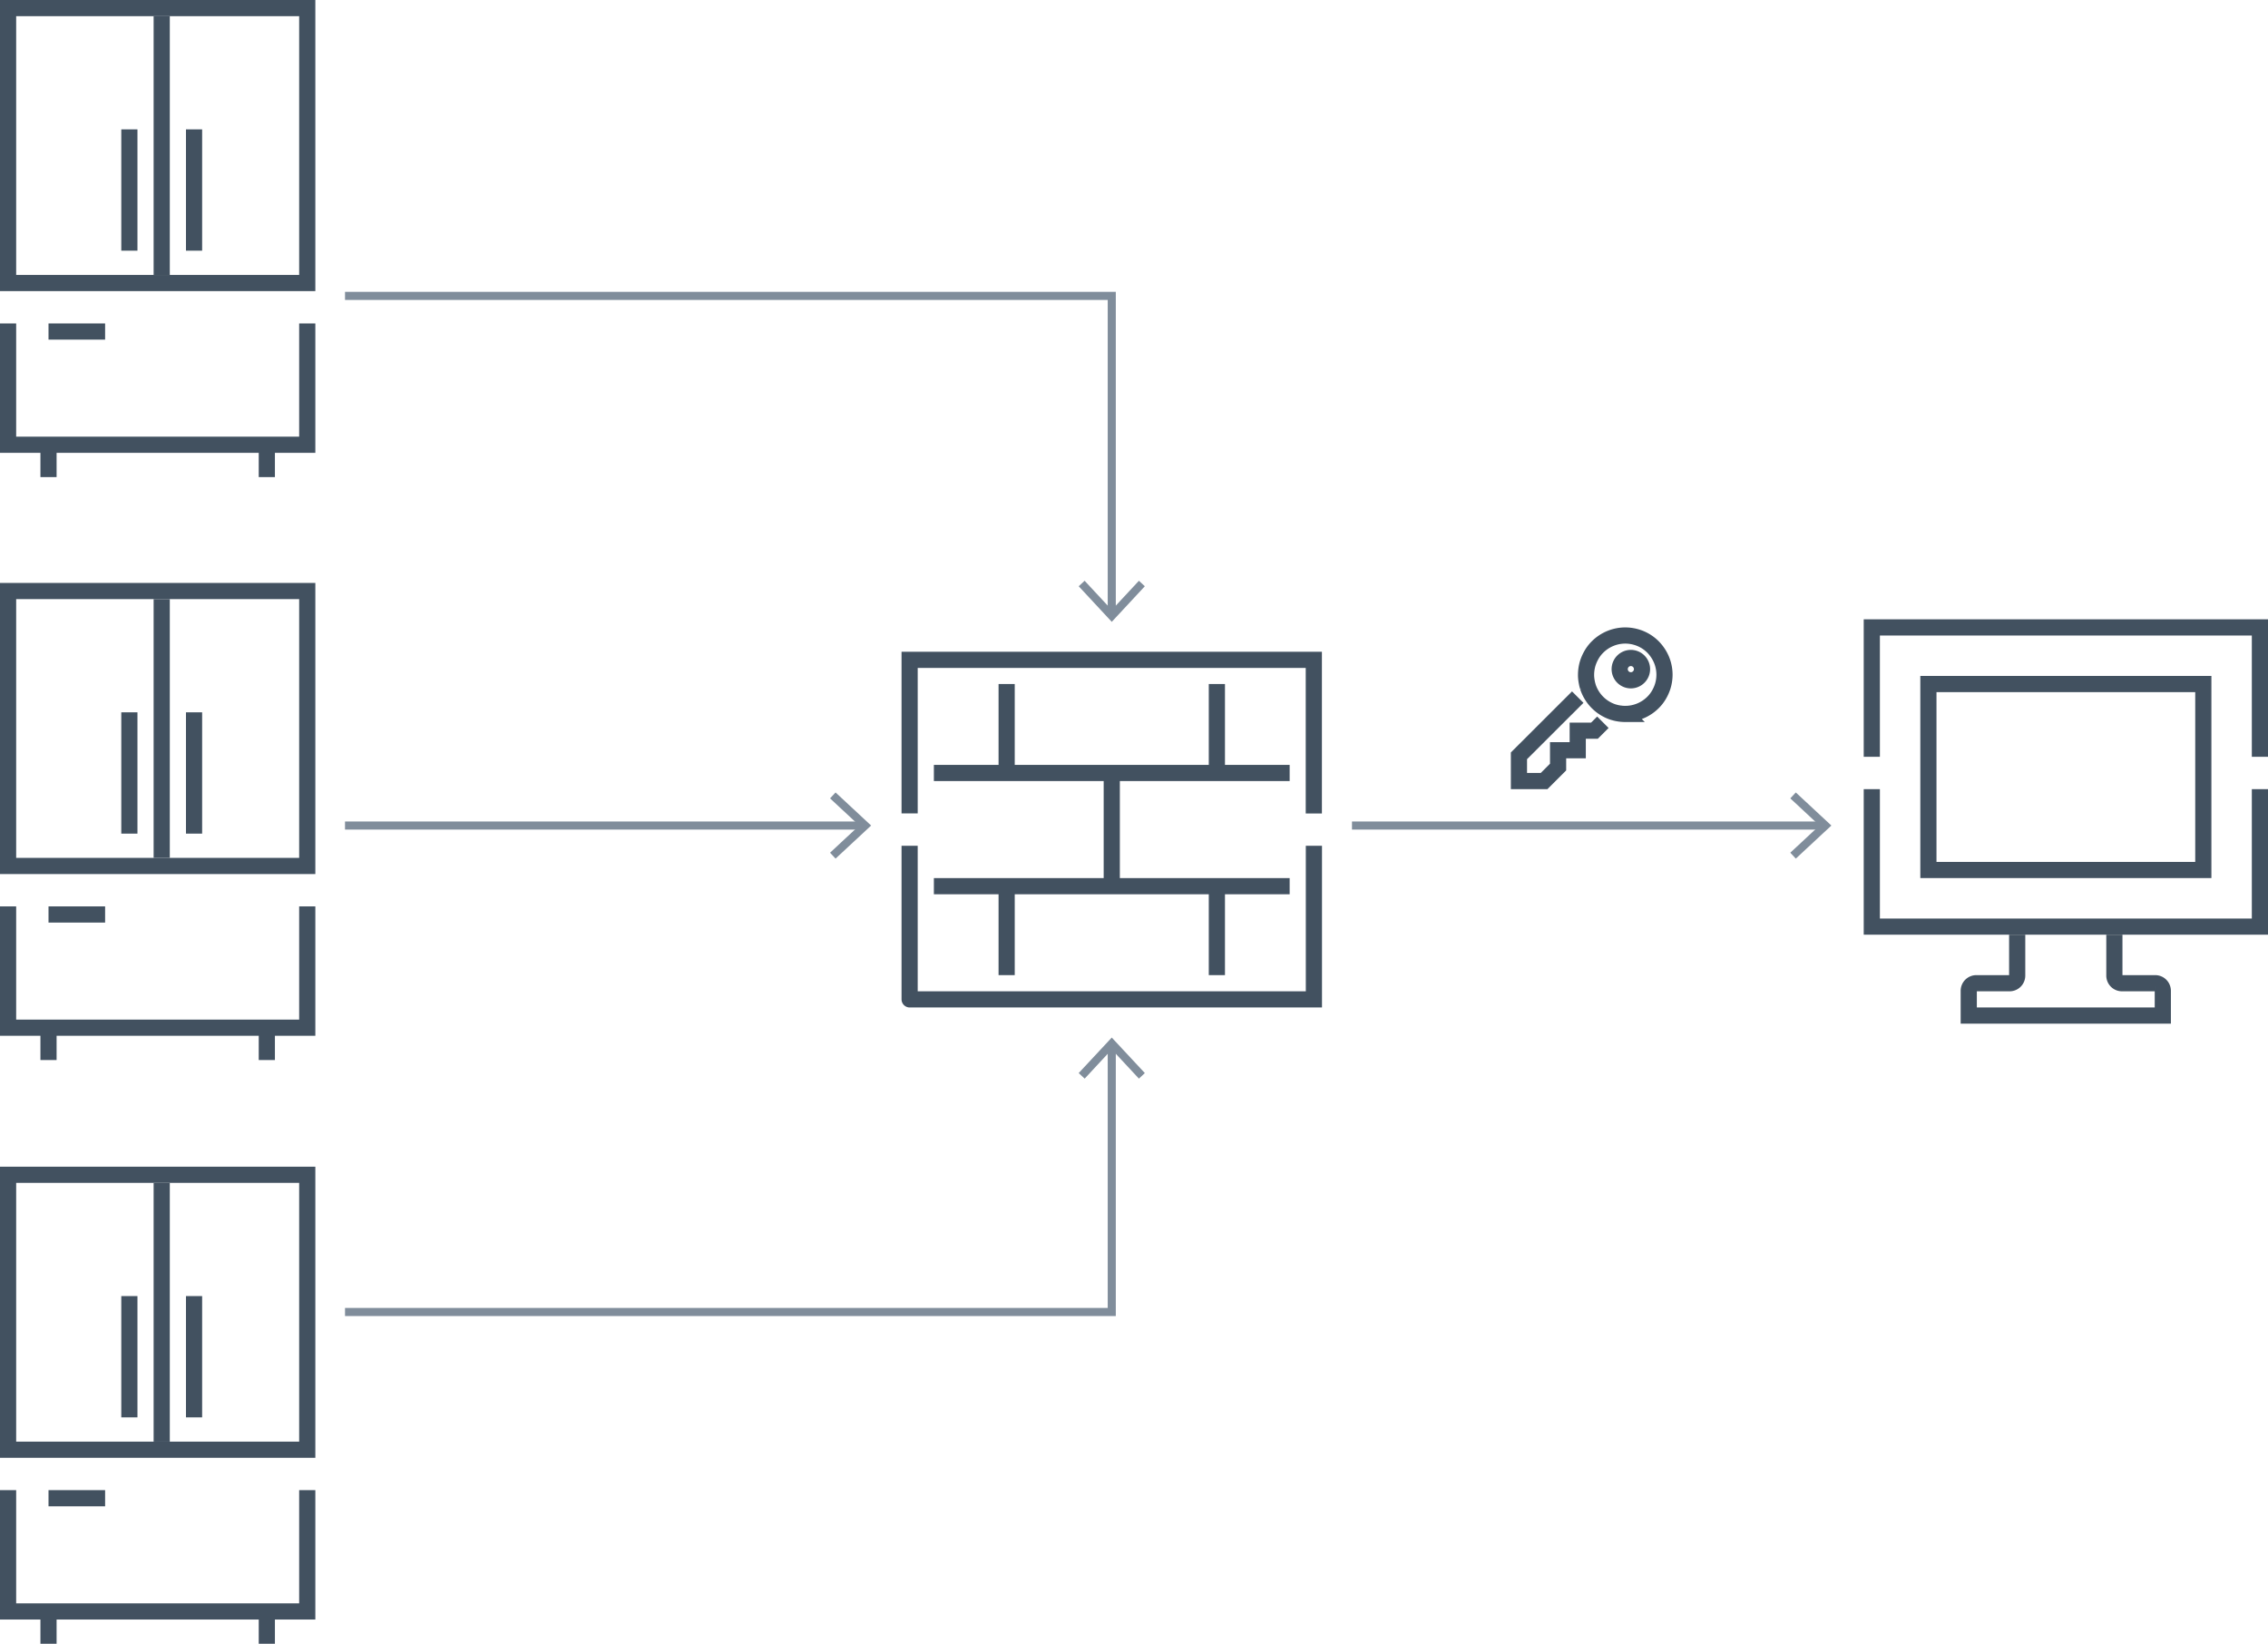 <svg xmlns="http://www.w3.org/2000/svg" width="280.5" height="203.28" viewBox="0 0 280.5 203.28">
  <g id="CGF_management-traditional" transform="translate(-21.15 -4.41)">
    <g id="Group_5930" data-name="Group 5930">
      <line id="Line_2831" data-name="Line 2831" x2="63.99" transform="translate(63.82 106.5)" fill="none" stroke="#808d9b" stroke-width="1"/>
      <path id="Path_11244" data-name="Path 11244" d="M124.49,110.59l-.68-.73,3.61-3.36-3.61-3.36.68-.73,4.4,4.09Z" fill="#808d9b"/>
    </g>
    <g id="Group_5931" data-name="Group 5931">
      <line id="Line_2832" data-name="Line 2832" x2="58.21" transform="translate(188.36 106.5)" fill="none" stroke="#808d9b" stroke-width="1"/>
      <path id="Path_11245" data-name="Path 11245" d="M243.25,110.59l-.68-.73,3.61-3.36-3.61-3.36.68-.73,4.4,4.09Z" fill="#808d9b"/>
    </g>
    <g id="Group_5932" data-name="Group 5932">
      <path id="Path_11246" data-name="Path 11246" d="M63.82,41h94.83V80.22" fill="none" stroke="#808d9b" stroke-width="1"/>
      <path id="Path_11247" data-name="Path 11247" d="M154.56,76.91l.73-.68,3.36,3.61,3.36-3.61.73.68-4.09,4.4Z" fill="#808d9b"/>
    </g>
    <g id="Group_5933" data-name="Group 5933">
      <path id="Path_11248" data-name="Path 11248" d="M63.82,166.66h94.83V133.8" fill="none" stroke="#808d9b" stroke-width="1"/>
      <path id="Path_11249" data-name="Path 11249" d="M162.74,137.11l-.73.69-3.36-3.61-3.35,3.61-.74-.69,4.09-4.39Z" fill="#808d9b"/>
    </g>
    <g id="Group_5934" data-name="Group 5934">
      <line id="Line_2833" data-name="Line 2833" y1="32" transform="translate(41.15 150.69)" fill="none" stroke="#425160" stroke-width="2"/>
      <line id="Line_2834" data-name="Line 2834" x1="7" transform="translate(27.15 189.69)" fill="none" stroke="#425160" stroke-width="2"/>
      <rect id="Rectangle_2810" data-name="Rectangle 2810" width="37" height="34" transform="translate(22.15 149.69)" fill="none" stroke="#425160" stroke-width="2"/>
      <path id="Path_11250" data-name="Path 11250" d="M59.15,188.69v15h-37v-15" fill="none" stroke="#425160" stroke-width="2"/>
      <line id="Line_2835" data-name="Line 2835" y2="15" transform="translate(45.15 164.69)" fill="none" stroke="#425160" stroke-width="2"/>
      <line id="Line_2836" data-name="Line 2836" y2="15" transform="translate(37.15 164.69)" fill="none" stroke="#425160" stroke-width="2"/>
      <line id="Line_2837" data-name="Line 2837" y2="4" transform="translate(27.15 203.69)" fill="none" stroke="#425160" stroke-width="2"/>
      <line id="Line_2838" data-name="Line 2838" y2="4" transform="translate(54.15 203.69)" fill="none" stroke="#425160" stroke-width="2"/>
    </g>
    <g id="Group_5935" data-name="Group 5935">
      <line id="Line_2839" data-name="Line 2839" y1="32" transform="translate(41.15 78.5)" fill="none" stroke="#425160" stroke-width="2"/>
      <line id="Line_2840" data-name="Line 2840" x1="7" transform="translate(27.15 117.5)" fill="none" stroke="#425160" stroke-width="2"/>
      <rect id="Rectangle_2811" data-name="Rectangle 2811" width="37" height="34" transform="translate(22.15 77.5)" fill="none" stroke="#425160" stroke-width="2"/>
      <path id="Path_11251" data-name="Path 11251" d="M59.15,116.5v15h-37v-15" fill="none" stroke="#425160" stroke-width="2"/>
      <line id="Line_2841" data-name="Line 2841" y2="15" transform="translate(45.15 92.5)" fill="none" stroke="#425160" stroke-width="2"/>
      <line id="Line_2842" data-name="Line 2842" y2="15" transform="translate(37.15 92.5)" fill="none" stroke="#425160" stroke-width="2"/>
      <line id="Line_2843" data-name="Line 2843" y2="4" transform="translate(27.15 131.5)" fill="none" stroke="#425160" stroke-width="2"/>
      <line id="Line_2844" data-name="Line 2844" y2="4" transform="translate(54.15 131.5)" fill="none" stroke="#425160" stroke-width="2"/>
    </g>
    <g id="Group_5936" data-name="Group 5936">
      <line id="Line_2845" data-name="Line 2845" y1="32" transform="translate(41.15 6.41)" fill="none" stroke="#425160" stroke-width="2"/>
      <line id="Line_2846" data-name="Line 2846" x1="7" transform="translate(27.15 45.41)" fill="none" stroke="#425160" stroke-width="2"/>
      <rect id="Rectangle_2812" data-name="Rectangle 2812" width="37" height="34" transform="translate(22.15 5.41)" fill="none" stroke="#425160" stroke-width="2"/>
      <path id="Path_11252" data-name="Path 11252" d="M59.15,44.41v15h-37v-15" fill="none" stroke="#425160" stroke-width="2"/>
      <line id="Line_2847" data-name="Line 2847" y2="15" transform="translate(45.15 20.41)" fill="none" stroke="#425160" stroke-width="2"/>
      <line id="Line_2848" data-name="Line 2848" y2="15" transform="translate(37.15 20.41)" fill="none" stroke="#425160" stroke-width="2"/>
      <line id="Line_2849" data-name="Line 2849" y2="4" transform="translate(27.15 59.41)" fill="none" stroke="#425160" stroke-width="2"/>
      <line id="Line_2850" data-name="Line 2850" y2="4" transform="translate(54.15 59.41)" fill="none" stroke="#425160" stroke-width="2"/>
    </g>
    <g id="Group_5937" data-name="Group 5937">
      <line id="Line_2851" data-name="Line 2851" x2="44" transform="translate(136.65 100)" fill="none" stroke="#425160" stroke-width="2"/>
      <line id="Line_2852" data-name="Line 2852" x2="44" transform="translate(136.65 114)" fill="none" stroke="#425160" stroke-width="2"/>
      <line id="Line_2853" data-name="Line 2853" y2="11" transform="translate(145.65 89)" fill="none" stroke="#425160" stroke-width="2"/>
      <line id="Line_2854" data-name="Line 2854" y2="11" transform="translate(171.65 89)" fill="none" stroke="#425160" stroke-width="2"/>
      <line id="Line_2855" data-name="Line 2855" y2="11" transform="translate(145.65 114)" fill="none" stroke="#425160" stroke-width="2"/>
      <line id="Line_2856" data-name="Line 2856" y2="14" transform="translate(158.65 100)" fill="none" stroke="#425160" stroke-width="2"/>
      <line id="Line_2857" data-name="Line 2857" y2="11" transform="translate(171.65 114)" fill="none" stroke="#425160" stroke-width="2"/>
      <path id="Path_11253" data-name="Path 11253" d="M183.65,109v19H133.66a.01.01,0,0,1-.01-.01V109" fill="none" stroke="#425160" stroke-width="2"/>
      <path id="Path_11254" data-name="Path 11254" d="M133.65,105V86.01h49.99v19" fill="none" stroke="#425160" stroke-width="2"/>
    </g>
    <g id="Group_5938" data-name="Group 5938">
      <path id="Path_11255" data-name="Path 11255" d="M216.28,90.62l-7.27,7.26V101h3.11l1.73-1.73V97.19h2.43V94.77h2.07l1.04-1.04" fill="none" stroke="#425160" stroke-width="2"/>
      <path id="Path_11256" data-name="Path 11256" d="M226.79,86.41a4.738,4.738,0,0,0-.37-.87,5.085,5.085,0,0,0-.83-1.12,4.778,4.778,0,0,0-1.99-1.2,4.924,4.924,0,0,0-1.44-.22,4.87,4.87,0,0,0-3.43,1.42,4.589,4.589,0,0,0-.83,1.12,5.169,5.169,0,0,0-.37.87,4.924,4.924,0,0,0-.22,1.44,3.167,3.167,0,0,0,.02.44.984.984,0,0,0,.02.17,2.337,2.337,0,0,0,.04.26c.01.07.03.14.04.21a1.461,1.461,0,0,0,.05.2c.02.08.04.15.06.22h0a4.876,4.876,0,0,0,3.12,3.12h0l.22.06a1.463,1.463,0,0,0,.2.05,1.553,1.553,0,0,0,.21.04,2.025,2.025,0,0,0,.26.04c.06,0,.11.02.17.02.15.01.29.02.44.02a4.87,4.87,0,0,0,3.43-1.42,4.589,4.589,0,0,0,.83-1.12,5.169,5.169,0,0,0,.37-.87,4.924,4.924,0,0,0,.22-1.44,4.873,4.873,0,0,0-.22-1.44Zm-3.94,2.13a1.38,1.38,0,1,1,1.38-1.38A1.383,1.383,0,0,1,222.85,88.54Z" fill="none" stroke="#425160" stroke-width="2"/>
    </g>
    <g id="Group_5941" data-name="Group 5941">
      <g id="Group_5939" data-name="Group 5939">
        <path id="Path_11257" data-name="Path 11257" d="M292.65,90v21h-32V90h32m2-2h-36v25h36V88Z" fill="#425160"/>
        <path id="Path_11258" data-name="Path 11258" d="M282.65,120v5.06a.939.939,0,0,0,.94.94h4.11a.939.939,0,0,1,.94.94V130h-24v-3.06a.939.939,0,0,1,.94-.94h4.11a.939.939,0,0,0,.94-.94V120" fill="none" stroke="#425160" stroke-width="2"/>
      </g>
      <g id="Group_5940" data-name="Group 5940">
        <path id="Path_11259" data-name="Path 11259" d="M252.65,102v17h48V102" fill="none" stroke="#425160" stroke-width="2"/>
        <path id="Path_11260" data-name="Path 11260" d="M300.65,98V82h-48V98" fill="none" stroke="#425160" stroke-width="2"/>
      </g>
    </g>
  </g>
</svg>
